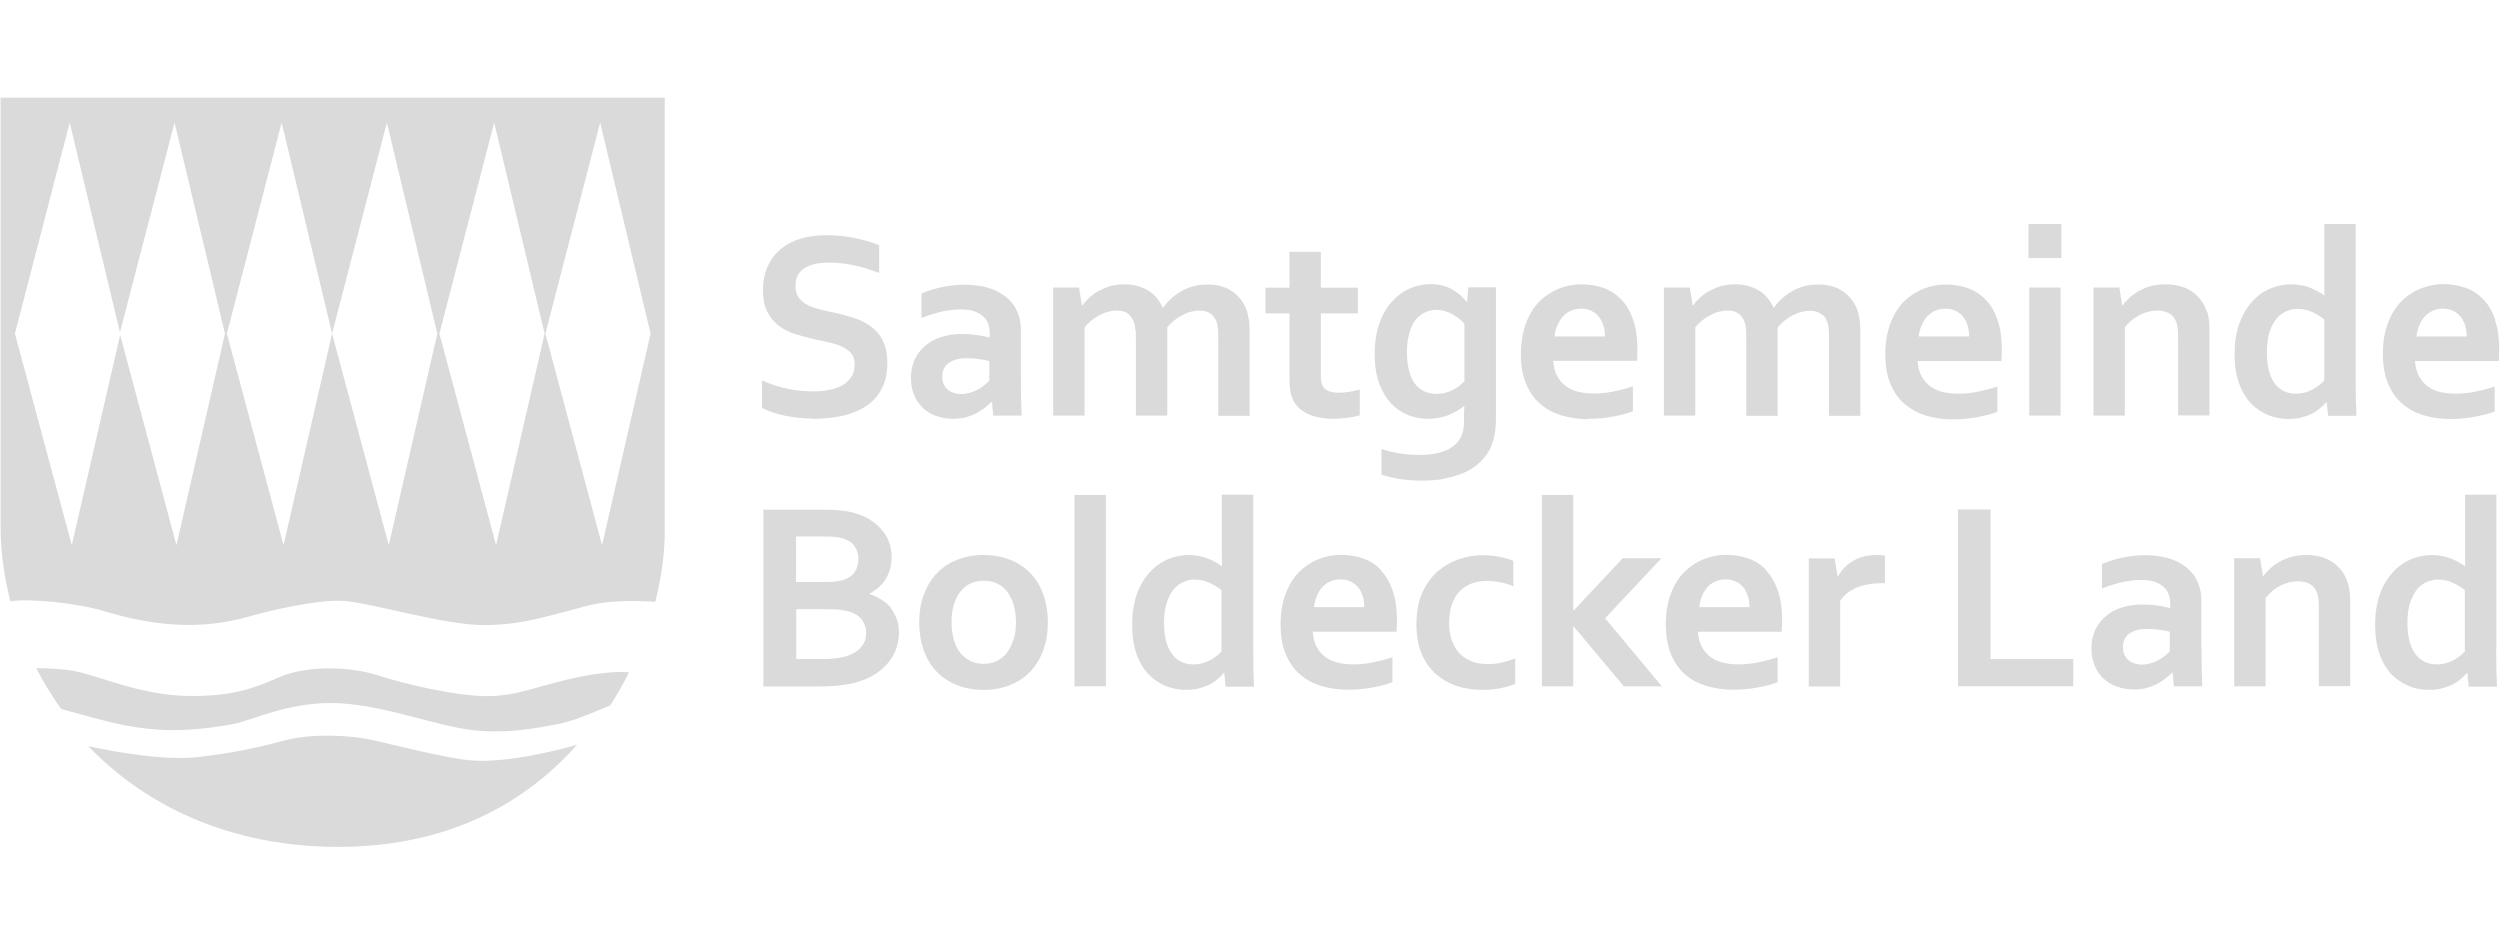 <?xml version="1.0" encoding="UTF-8"?>
<svg xmlns="http://www.w3.org/2000/svg" id="a" width="132.34" height="50" viewBox="0 0 132.34 50">
  <defs>
    <style>.b{fill:#dadada;}</style>
  </defs>
  <path class="b" d="M33.31,35.59c-.52-.04-1.53-.04-3.39.41-1.7.42-2.61.81-3.97.85-1.73.04-4.68-.68-5.91-1.09-1.22-.41-3.61-.63-5.29.1-1.17.51-2.34,1.02-4.82.98-2.48-.03-4.85-1.12-6.01-1.32-.69-.12-1.48-.15-2-.15.38.74.82,1.47,1.32,2.16.91.24,2.4.69,3.4.87,1.54.29,3.1.4,5.7-.07.99-.18,3.06-1.25,5.66-1.1,2.49.14,5.22,1.24,7.1,1.43,1.71.18,3.14-.08,4.48-.34.75-.15,1.51-.47,2.72-.98.38-.58.71-1.17,1.01-1.77Z"></path>
  <path class="b" d="M30.55,39.42c-1.16.34-3.83.99-5.64.83-1.45-.13-4.33-.9-5.36-1.11-1.03-.21-3.04-.33-4.46.05-.99.27-2.57.66-4.64.89-1.81.2-4.53-.31-5.78-.58,3.01,3.12,7.41,5.3,13.13,5.33,5.88.03,10.01-2.31,12.75-5.41Z"></path>
  <path class="b" d="M5.46,32.34c1.83.54,4.58,1.19,7.67.31,1.18-.34,3.39-.85,4.82-.85s5.57,1.34,7.81,1.29c1.53-.03,2.35-.21,5.16-.98.91-.25,1.92-.35,3.77-.26.34-1.35.5-2.62.5-3.71V5.17H.03v22.7c0,1.3.18,2.63.52,3.96.97-.16,3.46.08,4.92.51ZM31.77,6.49l2.67,11.17-2.57,11.2-3-11.2,2.9-11.17ZM26.16,6.49l2.67,11.17-2.57,11.2-3-11.2,2.9-11.17ZM14.91,6.49l2.67,11.17,2.9-11.17,2.67,11.17-2.57,11.2-3-11.2-2.57,11.2-3-11.2,2.9-11.17ZM3.69,6.49l2.66,11.1,2.89-11.1,2.67,11.17-2.57,11.2-2.98-11.13-2.56,11.13L.79,17.66,3.69,6.49Z"></path>
  <path class="b" d="M43.04,22.17c.58,0,1.12-.06,1.61-.17.49-.12.91-.3,1.25-.54s.61-.54.79-.91c.19-.37.28-.8.28-1.31s-.08-.89-.24-1.21-.38-.57-.66-.77-.6-.35-.96-.46c-.36-.11-.74-.21-1.14-.29-.25-.05-.49-.11-.71-.17-.22-.06-.42-.14-.59-.24-.17-.1-.31-.23-.41-.38-.1-.15-.15-.35-.15-.59,0-.41.15-.72.46-.92.31-.21.74-.31,1.31-.31.39,0,.81.04,1.26.13.45.09.91.23,1.4.42v-1.47c-.36-.15-.8-.28-1.3-.38-.5-.1-1.01-.15-1.5-.15s-.95.06-1.35.18c-.4.12-.75.3-1.04.54-.3.24-.53.54-.7.91s-.26.8-.26,1.29c0,.45.07.82.22,1.12.15.3.35.54.6.74.25.19.54.35.87.45s.68.2,1.04.28c.28.06.54.11.79.17.25.06.47.13.68.23s.36.21.48.36c.12.15.17.34.17.58,0,.27-.06.5-.19.68-.13.18-.29.33-.5.44-.21.11-.44.18-.7.23s-.53.07-.8.07c-.47,0-.92-.05-1.36-.14-.44-.09-.89-.24-1.35-.44v1.45c.33.18.74.32,1.23.42s.99.15,1.5.15Z"></path>
  <path class="b" d="M49.57,22.02c.28.1.58.15.9.15.24,0,.46-.03.66-.08.21-.06.39-.13.56-.22.17-.09.32-.19.45-.29.13-.1.24-.2.34-.3h.03l.07.72h1.5c0-.25-.02-.54-.03-.86,0-.32-.01-.71-.01-1.15v-2.55c0-.34-.06-.66-.19-.94-.12-.29-.31-.54-.56-.75s-.56-.38-.93-.5c-.37-.12-.8-.18-1.3-.18-.42,0-.82.05-1.2.13s-.74.19-1.08.34v1.29c.39-.15.76-.26,1.09-.34.34-.07.67-.11,1.01-.11.28,0,.51.03.7.1.19.07.35.16.47.27.12.11.21.24.26.39.05.15.08.3.08.46v.27c-.19-.05-.4-.1-.65-.13-.25-.04-.52-.06-.81-.06-.4,0-.77.05-1.1.16-.33.1-.62.26-.85.46-.24.2-.42.45-.56.73-.13.29-.2.62-.2.98,0,.33.06.63.17.9s.27.5.47.69c.2.19.44.33.72.43ZM50.24,19.2c.24-.16.56-.24.96-.24.21,0,.42.02.62.05.21.03.39.06.55.1v1.04c-.07.08-.16.16-.26.24-.1.08-.21.16-.34.23-.13.07-.26.12-.41.17-.15.04-.31.07-.48.07-.14,0-.26-.02-.38-.06-.12-.04-.23-.09-.32-.17-.09-.07-.16-.17-.22-.28-.05-.11-.08-.25-.08-.4,0-.33.12-.58.35-.74Z"></path>
  <path class="b" d="M60.12,17.46c0,.13.01.26.01.41v4.13h1.66v-4.67c.11-.14.24-.26.37-.37.14-.11.28-.2.43-.28.15-.08.3-.14.46-.18.15-.04.3-.06.45-.06.27,0,.48.07.63.2s.25.29.3.5c.02.09.04.2.05.33,0,.13.01.26.01.41v4.13h1.66v-4.21c0-.21,0-.39-.01-.55,0-.16-.02-.3-.05-.43-.02-.13-.05-.25-.08-.35-.03-.1-.07-.2-.12-.29-.18-.35-.43-.62-.76-.82s-.74-.3-1.22-.3c-.26,0-.5.03-.72.09-.23.06-.44.14-.63.25-.2.11-.37.24-.54.38-.16.15-.31.31-.44.5h-.03c-.19-.42-.46-.73-.82-.93s-.76-.3-1.21-.3c-.25,0-.49.03-.72.09-.23.06-.43.15-.62.25-.19.1-.36.22-.51.36s-.27.27-.37.41h-.03l-.15-.94h-1.37v6.78h1.66v-4.67c.11-.14.24-.26.37-.37.14-.11.28-.2.43-.28.15-.08.3-.14.46-.18s.3-.06.45-.06c.28,0,.49.07.63.2s.25.29.3.5c.02.09.04.2.05.33Z"></path>
  <path class="b" d="M68.26,20.09c0,.42.05.76.16,1.01.15.35.4.61.77.79.36.18.83.28,1.4.28.22,0,.47-.02.72-.05s.48-.08.67-.13v-1.37c-.17.05-.35.09-.54.12-.19.03-.38.05-.57.05-.42,0-.69-.11-.83-.32-.08-.13-.12-.32-.12-.58v-3.3h1.96v-1.36h-1.96v-1.9h-1.66v1.9h-1.27v1.36h1.27v3.51Z"></path>
  <path class="b" d="M76.46,25.33c.35-.06.68-.16.98-.28.3-.13.56-.28.79-.48.23-.19.42-.42.57-.67.13-.22.22-.47.29-.76.07-.28.1-.63.1-1.02v-6.91h-1.46l-.07.76h-.03c-.21-.27-.47-.49-.79-.67-.32-.17-.69-.26-1.11-.26-.38,0-.75.08-1.1.23s-.67.39-.95.7c-.28.31-.5.69-.66,1.15s-.25.99-.25,1.61.08,1.13.24,1.57c.16.43.38.79.64,1.07.27.28.57.48.91.61.34.13.69.19,1.05.19.2,0,.4-.02.59-.06.19-.04.37-.09.52-.16s.3-.14.44-.22.25-.16.35-.25h.01c0,.09-.02.21-.02.35,0,.14,0,.25,0,.35v.16c0,.58-.2,1.02-.61,1.31-.41.29-.98.43-1.72.43-.37,0-.73-.03-1.07-.08-.34-.05-.66-.13-.97-.23v1.35c.11.04.24.08.4.12.16.04.33.07.52.11.19.03.39.05.61.07s.43.02.66.02c.4,0,.77-.03,1.13-.09ZM77.53,20.17c-.07.08-.16.16-.26.24s-.21.15-.34.22c-.13.07-.26.12-.41.16-.15.04-.31.06-.48.06-.26,0-.48-.05-.68-.15-.19-.1-.36-.24-.49-.43-.13-.19-.23-.42-.29-.69-.07-.27-.1-.57-.1-.91,0-.31.02-.58.07-.81.05-.23.11-.43.19-.6.08-.17.17-.31.28-.42.1-.11.22-.2.33-.26s.23-.11.35-.14c.11-.03.22-.04.33-.04.29,0,.57.08.83.22.26.14.48.31.66.52v3.03Z"></path>
  <path class="b" d="M84.07,22.17c.48,0,.94-.04,1.38-.13s.77-.17.99-.27v-1.32c-.36.12-.71.21-1.06.28-.35.07-.69.1-1.01.1-.29,0-.57-.03-.82-.09s-.47-.16-.66-.3c-.19-.14-.34-.32-.46-.54-.12-.22-.19-.49-.21-.8h4.44c0-.16.02-.36.02-.59,0-.6-.07-1.12-.22-1.56s-.35-.8-.62-1.08-.58-.49-.94-.62-.76-.2-1.19-.2-.81.08-1.19.23c-.38.15-.73.38-1.03.68-.3.3-.54.69-.71,1.15s-.27,1-.27,1.62.09,1.16.28,1.6c.19.44.44.8.77,1.07.32.28.7.47,1.13.6.43.12.89.19,1.37.19ZM82.44,17.24c.07-.18.16-.33.28-.47s.26-.24.42-.31c.16-.08.35-.12.56-.12s.39.04.55.12c.16.08.29.18.39.31.1.13.18.29.24.47s.08.37.08.57h-2.67c.02-.2.07-.39.14-.57Z"></path>
  <path class="b" d="M96.46,16.64c.15.13.25.29.3.5.02.09.04.2.05.33,0,.13.01.26.01.41v4.13h1.66v-4.21c0-.21,0-.39-.01-.55,0-.16-.02-.3-.05-.43-.02-.13-.05-.25-.08-.35-.03-.1-.07-.2-.12-.29-.18-.35-.43-.62-.76-.82s-.74-.3-1.22-.3c-.26,0-.5.03-.72.09-.23.06-.44.14-.63.25-.2.11-.37.24-.54.38-.16.15-.31.31-.44.5h-.03c-.19-.42-.46-.73-.82-.93-.36-.2-.76-.3-1.21-.3-.25,0-.49.03-.72.09-.23.06-.43.15-.62.25-.19.1-.36.22-.51.36s-.27.27-.37.41h-.03l-.15-.94h-1.37v6.78h1.66v-4.67c.11-.14.24-.26.37-.37.14-.11.28-.2.43-.28.15-.08.3-.14.46-.18.15-.04.3-.06.45-.06.28,0,.49.07.63.2s.25.29.3.5c.02.09.04.2.05.33,0,.13.01.26.01.41v4.13h1.66v-4.67c.11-.14.24-.26.37-.37.14-.11.28-.2.43-.28.15-.08.3-.14.46-.18.15-.04.3-.06.45-.06.27,0,.48.07.63.2Z"></path>
  <path class="b" d="M105.73,21.78v-1.32c-.36.12-.71.21-1.06.28s-.69.1-1.01.1c-.29,0-.57-.03-.82-.09-.25-.06-.47-.16-.66-.3-.19-.14-.34-.32-.46-.54-.12-.22-.19-.49-.21-.8h4.44c0-.16.02-.36.02-.59,0-.6-.07-1.12-.22-1.56s-.35-.8-.62-1.08-.58-.49-.94-.62-.76-.2-1.19-.2-.81.08-1.19.23c-.38.15-.73.38-1.03.68-.3.3-.54.69-.71,1.15s-.27,1-.27,1.62.09,1.16.28,1.6c.19.44.44.8.77,1.07s.7.47,1.13.6c.43.12.89.19,1.37.19s.94-.04,1.38-.13.77-.17.99-.27ZM101.72,17.24c.07-.18.16-.33.28-.47.12-.13.26-.24.42-.31.16-.08.35-.12.56-.12s.39.04.55.12c.16.08.29.18.39.31.11.13.18.29.24.47.05.18.08.37.08.57h-2.67c.02-.2.07-.39.14-.57Z"></path>
  <rect class="b" x="107.38" y="11.86" width="1.74" height="1.8"></rect>
  <rect class="b" x="107.42" y="15.22" width="1.66" height="6.78"></rect>
  <path class="b" d="M116.83,16.53c-.08-.26-.2-.49-.35-.68s-.32-.34-.51-.46c-.19-.12-.4-.21-.63-.26-.23-.06-.47-.08-.72-.08-.26,0-.51.03-.74.09-.23.06-.44.15-.63.25-.19.1-.36.22-.51.36s-.27.27-.37.41h-.03l-.15-.94h-1.37v6.78h1.66v-4.67c.23-.29.49-.51.79-.66.3-.15.61-.23.93-.23.24,0,.45.05.62.14.17.09.3.25.38.46.04.1.06.21.08.34.01.13.02.29.02.47v4.14h1.66v-4.4c0-.22,0-.42-.02-.59s-.05-.33-.09-.47Z"></path>
  <path class="b" d="M124.7,19.98v-8.12h-1.66v2.82c0,.2,0,.39,0,.56,0,.17,0,.3.01.4h-.01c-.11-.07-.22-.15-.35-.22-.13-.07-.26-.13-.41-.19-.14-.06-.3-.1-.46-.13s-.34-.05-.52-.05c-.39,0-.77.08-1.13.23s-.69.39-.97.71c-.28.31-.5.7-.67,1.17-.16.46-.24.99-.24,1.58s.08,1.12.24,1.56c.16.44.38.8.64,1.07.27.27.57.47.91.61.34.13.69.2,1.06.2.23,0,.45-.02.65-.07s.38-.11.55-.19.32-.18.45-.29c.14-.11.26-.23.35-.34h.03l.07.72h1.5c0-.25-.02-.54-.03-.86,0-.32-.01-.71-.01-1.15ZM123.04,20.14c-.07.08-.16.16-.26.24s-.21.16-.35.23-.27.13-.42.17c-.15.04-.3.06-.46.06-.51,0-.9-.2-1.16-.58-.26-.38-.39-.91-.39-1.6,0-.46.05-.84.16-1.14.1-.3.24-.53.39-.7.16-.17.33-.29.52-.36.19-.07.37-.11.54-.11.27,0,.53.05.77.16s.46.24.66.4v3.22Z"></path>
  <path class="b" d="M132.09,16.94c-.15-.44-.35-.8-.62-1.08s-.58-.49-.94-.62-.76-.2-1.19-.2-.81.08-1.19.23c-.38.15-.73.38-1.03.68-.3.3-.54.69-.71,1.15-.18.46-.27,1-.27,1.62s.09,1.16.28,1.6c.19.44.44.8.77,1.07.32.28.7.47,1.13.6.43.12.89.19,1.37.19s.94-.04,1.38-.13.77-.17.99-.27v-1.32c-.36.12-.71.21-1.06.28-.35.07-.69.1-1.01.1-.29,0-.57-.03-.82-.09-.25-.06-.47-.16-.66-.3-.19-.14-.34-.32-.46-.54-.12-.22-.19-.49-.21-.8h4.44c0-.16.02-.36.02-.59,0-.6-.07-1.12-.22-1.56ZM127.92,17.81c.02-.2.07-.39.14-.57s.16-.33.28-.47c.12-.13.26-.24.42-.31.16-.08.35-.12.56-.12s.39.04.55.12c.16.08.29.18.39.31.1.13.18.29.24.47.05.18.08.37.08.57h-2.67Z"></path>
  <path class="b" d="M47.17,32.19c-.14-.17-.3-.32-.5-.44-.19-.12-.41-.23-.64-.3v-.03c.42-.22.72-.51.9-.84.18-.34.27-.71.27-1.12,0-.23-.04-.46-.11-.68-.07-.23-.18-.44-.34-.64-.15-.2-.34-.39-.58-.55-.23-.17-.51-.3-.83-.4-.42-.14-.98-.21-1.68-.21h-3.25v9.36h2.72c.26,0,.49,0,.69-.01.21,0,.39-.02.56-.04.17-.02.32-.04.46-.06.14-.02.26-.05.38-.08.46-.12.84-.28,1.15-.49.3-.21.55-.43.73-.68s.31-.5.38-.76c.07-.26.11-.51.11-.73,0-.27-.04-.51-.12-.72-.08-.21-.18-.41-.32-.58ZM42.14,28.4h1.41c.25,0,.45,0,.62.02.17.02.31.04.44.08.3.09.52.24.64.43.13.19.19.41.19.66s-.05.45-.16.64c-.11.19-.29.34-.55.44-.23.09-.58.14-1.04.14h-1.55v-2.42ZM45.77,33.93c-.04.13-.11.25-.21.36s-.23.21-.38.29c-.16.09-.36.16-.59.21-.15.04-.34.06-.55.08s-.47.02-.77.02h-1.12v-2.64h1.62c.28,0,.52,0,.7.03s.34.05.48.09c.31.1.53.24.68.44.14.2.22.42.22.69,0,.15-.02.29-.06.42Z"></path>
  <path class="b" d="M54.56,30.36c-.29-.31-.65-.55-1.07-.72s-.9-.26-1.43-.26-.99.09-1.41.26-.78.41-1.07.72-.52.69-.68,1.13c-.16.44-.24.92-.24,1.46s.08,1.02.23,1.46c.16.44.38.81.68,1.13s.65.55,1.07.72c.42.17.9.26,1.43.26s.99-.09,1.41-.26c.42-.17.78-.41,1.07-.72s.52-.69.68-1.13c.16-.44.24-.92.24-1.46s-.08-1.02-.23-1.46c-.16-.44-.38-.81-.68-1.13ZM53.63,33.89c-.08.28-.2.5-.35.69s-.33.32-.53.42c-.21.1-.43.14-.68.14s-.47-.05-.68-.14c-.21-.1-.39-.24-.54-.42-.15-.18-.27-.41-.35-.69-.08-.28-.13-.59-.13-.95s.04-.68.13-.95.2-.51.35-.69.33-.33.54-.42c.21-.09.43-.14.68-.14s.48.05.69.14c.21.09.39.23.54.42s.27.42.35.69.13.59.13.95-.04.68-.13.95Z"></path>
  <rect class="b" x="56.88" y="26.2" width="1.66" height="10.13"></rect>
  <path class="b" d="M66.34,34.31v-8.12h-1.66v2.82c0,.2,0,.39,0,.56,0,.17,0,.3.01.4h-.01c-.11-.07-.22-.15-.35-.22-.13-.07-.26-.13-.41-.19s-.3-.1-.46-.13-.34-.05-.52-.05c-.39,0-.77.08-1.13.23-.36.16-.69.39-.97.71-.28.31-.51.7-.67,1.17s-.24.99-.24,1.59.08,1.12.24,1.56c.16.44.38.8.64,1.07.27.27.57.47.91.61.34.13.69.2,1.06.2.23,0,.45-.02.65-.07.2-.05.38-.11.55-.19s.32-.18.45-.29c.14-.11.26-.23.35-.34h.03l.07.72h1.5c0-.25-.02-.54-.03-.86,0-.32-.01-.71-.01-1.15ZM64.68,34.47c-.07.08-.16.16-.26.24s-.22.16-.35.23-.27.13-.42.17c-.15.04-.3.06-.47.06-.51,0-.89-.2-1.16-.58-.26-.38-.4-.91-.4-1.6,0-.46.05-.84.16-1.14.11-.3.24-.53.39-.7.16-.17.33-.29.52-.36.19-.07.37-.11.54-.11.27,0,.53.05.77.16.24.11.46.24.66.4v3.22Z"></path>
  <path class="b" d="M73.12,30.19c-.26-.28-.58-.49-.94-.62s-.76-.2-1.19-.2-.81.08-1.19.23c-.38.15-.73.38-1.03.68-.3.3-.54.69-.71,1.15-.18.46-.27,1-.27,1.62s.09,1.16.28,1.6c.19.44.44.8.77,1.07.32.28.7.47,1.13.6.43.12.89.19,1.37.19s.94-.04,1.38-.13.77-.17.99-.27v-1.32c-.36.12-.71.21-1.06.28-.35.07-.69.1-1.01.1-.29,0-.57-.03-.82-.09-.25-.06-.47-.16-.66-.3-.19-.14-.34-.32-.46-.54-.12-.22-.19-.49-.21-.8h4.44c0-.16.02-.36.02-.59,0-.6-.07-1.12-.22-1.56s-.35-.8-.62-1.08ZM69.56,32.14c.02-.2.07-.39.14-.57.07-.18.16-.33.28-.47s.26-.24.42-.31c.16-.08.35-.12.56-.12s.39.04.55.12c.16.08.29.18.39.31.11.13.18.29.24.47.05.18.08.37.08.57h-2.67Z"></path>
  <path class="b" d="M78.72,35.15c-.34,0-.64-.06-.89-.17s-.45-.26-.62-.45c-.16-.19-.28-.41-.37-.68-.08-.26-.13-.54-.13-.84,0-.41.05-.76.16-1.05.11-.29.26-.53.44-.7s.4-.31.64-.39.5-.12.76-.12.51.03.75.08.45.12.65.21v-1.35c-.23-.09-.48-.17-.76-.22-.28-.05-.57-.08-.87-.08-.41,0-.82.07-1.24.21-.42.14-.79.35-1.13.64-.33.29-.61.67-.82,1.14-.21.47-.31,1.03-.31,1.68,0,.58.09,1.09.27,1.53.18.44.43.8.75,1.08.32.28.69.5,1.11.64.42.14.88.21,1.37.21.34,0,.66-.03.96-.09.3-.06.56-.14.77-.23v-1.35c-.22.09-.45.16-.7.22-.25.06-.52.09-.83.09Z"></path>
  <polygon class="b" points="87.95 29.55 85.9 29.55 83.32 32.3 83.28 32.3 83.28 26.2 81.62 26.2 81.62 36.33 83.28 36.33 83.28 33.17 83.31 33.17 85.96 36.33 87.97 36.33 84.97 32.73 87.95 29.55"></polygon>
  <path class="b" d="M93.51,30.19c-.26-.28-.58-.49-.94-.62s-.76-.2-1.19-.2-.81.08-1.19.23c-.38.15-.73.38-1.03.68-.3.3-.54.69-.71,1.15-.18.46-.27,1-.27,1.62s.1,1.16.28,1.6c.19.44.44.8.77,1.07.32.28.7.47,1.13.6.43.12.89.19,1.37.19s.94-.04,1.38-.13.77-.17.99-.27v-1.32c-.36.12-.71.21-1.06.28-.35.07-.69.1-1.01.1-.29,0-.57-.03-.82-.09-.25-.06-.47-.16-.66-.3-.19-.14-.34-.32-.46-.54-.12-.22-.19-.49-.21-.8h4.44c0-.16.02-.36.02-.59,0-.6-.07-1.12-.22-1.56s-.35-.8-.62-1.08ZM89.95,32.14c.02-.2.07-.39.14-.57.07-.18.17-.33.28-.47s.26-.24.42-.31c.16-.08.35-.12.56-.12s.39.04.55.12c.16.08.29.18.39.31.11.13.18.29.24.47.05.18.08.37.08.57h-2.67Z"></path>
  <path class="b" d="M98.11,29.68c-.34.2-.61.47-.81.82h-.03l-.15-.94h-1.37v6.78h1.66v-4.54c.21-.31.51-.54.89-.7.38-.15.83-.23,1.34-.23h.14v-1.46c-.12-.02-.27-.03-.43-.03-.48,0-.89.1-1.24.3Z"></path>
  <polygon class="b" points="105.37 26.97 103.65 26.97 103.65 36.33 109.75 36.33 109.75 34.89 105.37 34.89 105.37 26.97"></polygon>
  <path class="b" d="M116.53,34.31v-2.55c0-.34-.06-.66-.19-.94-.12-.29-.31-.54-.56-.75-.25-.21-.56-.38-.93-.5-.37-.12-.8-.18-1.3-.18-.42,0-.82.05-1.2.13-.38.08-.74.19-1.08.34v1.29c.39-.15.76-.26,1.09-.34.34-.07.67-.11,1.01-.11.28,0,.51.03.7.1.19.07.35.16.47.27s.21.25.26.39.08.3.08.46v.27c-.19-.05-.4-.1-.65-.13-.25-.04-.52-.06-.81-.06-.4,0-.77.05-1.1.16-.33.1-.62.26-.85.46-.24.2-.42.45-.56.73-.13.29-.2.62-.2.98,0,.33.06.63.17.9.11.27.27.5.47.69.2.19.44.33.72.43s.58.15.9.15c.24,0,.46-.03.66-.08.21-.06.39-.13.56-.22.17-.09.32-.19.45-.29.13-.1.24-.2.34-.3h.03l.07.72h1.5c0-.25-.02-.54-.03-.86,0-.32-.01-.71-.01-1.15ZM114.87,34.47c-.07.08-.16.16-.26.24s-.21.16-.34.23-.26.12-.41.17c-.15.04-.31.07-.48.07-.14,0-.26-.02-.38-.06-.12-.04-.23-.09-.32-.17-.09-.07-.16-.17-.22-.28-.05-.11-.08-.25-.08-.4,0-.33.12-.58.35-.74.24-.16.56-.24.96-.24.21,0,.42.02.62.05.21.03.39.06.55.1v1.04Z"></path>
  <path class="b" d="M124.28,30.86c-.08-.26-.2-.49-.35-.68-.15-.19-.31-.34-.51-.46-.19-.12-.4-.21-.63-.26-.23-.06-.47-.08-.72-.08-.26,0-.51.03-.74.09-.23.06-.44.15-.63.25s-.36.22-.51.36c-.15.14-.27.27-.37.41h-.03l-.15-.94h-1.37v6.78h1.66v-4.67c.23-.29.49-.51.79-.66.3-.15.61-.23.93-.23.24,0,.45.05.62.14.17.09.3.25.38.46.04.1.06.21.08.34s.02.29.02.47v4.14h1.66v-4.4c0-.22,0-.42-.03-.59-.02-.17-.05-.33-.09-.47Z"></path>
  <path class="b" d="M132.15,34.31v-8.12h-1.66v2.82c0,.2,0,.39,0,.56,0,.17,0,.3,0,.4h-.01c-.11-.07-.22-.15-.35-.22-.13-.07-.26-.13-.41-.19s-.3-.1-.46-.13-.34-.05-.52-.05c-.39,0-.77.08-1.13.23-.36.16-.69.39-.97.71s-.51.7-.67,1.17-.24.99-.24,1.59.08,1.12.24,1.56.38.8.64,1.07c.27.27.57.47.91.61s.69.2,1.06.2c.23,0,.45-.02.65-.07.2-.05.38-.11.55-.19.17-.08.32-.18.45-.29.14-.11.25-.23.35-.34h.03l.07.72h1.5c0-.25-.02-.54-.03-.86,0-.32-.01-.71-.01-1.15ZM130.49,34.47c-.07.08-.15.16-.25.24s-.22.16-.35.23c-.13.07-.27.13-.42.17-.15.04-.3.06-.47.06-.51,0-.89-.2-1.16-.58-.26-.38-.4-.91-.4-1.6,0-.46.05-.84.16-1.14.11-.3.24-.53.39-.7.16-.17.33-.29.52-.36.19-.07.37-.11.54-.11.27,0,.53.05.77.16.24.11.46.24.66.4v3.22Z"></path>
</svg>
